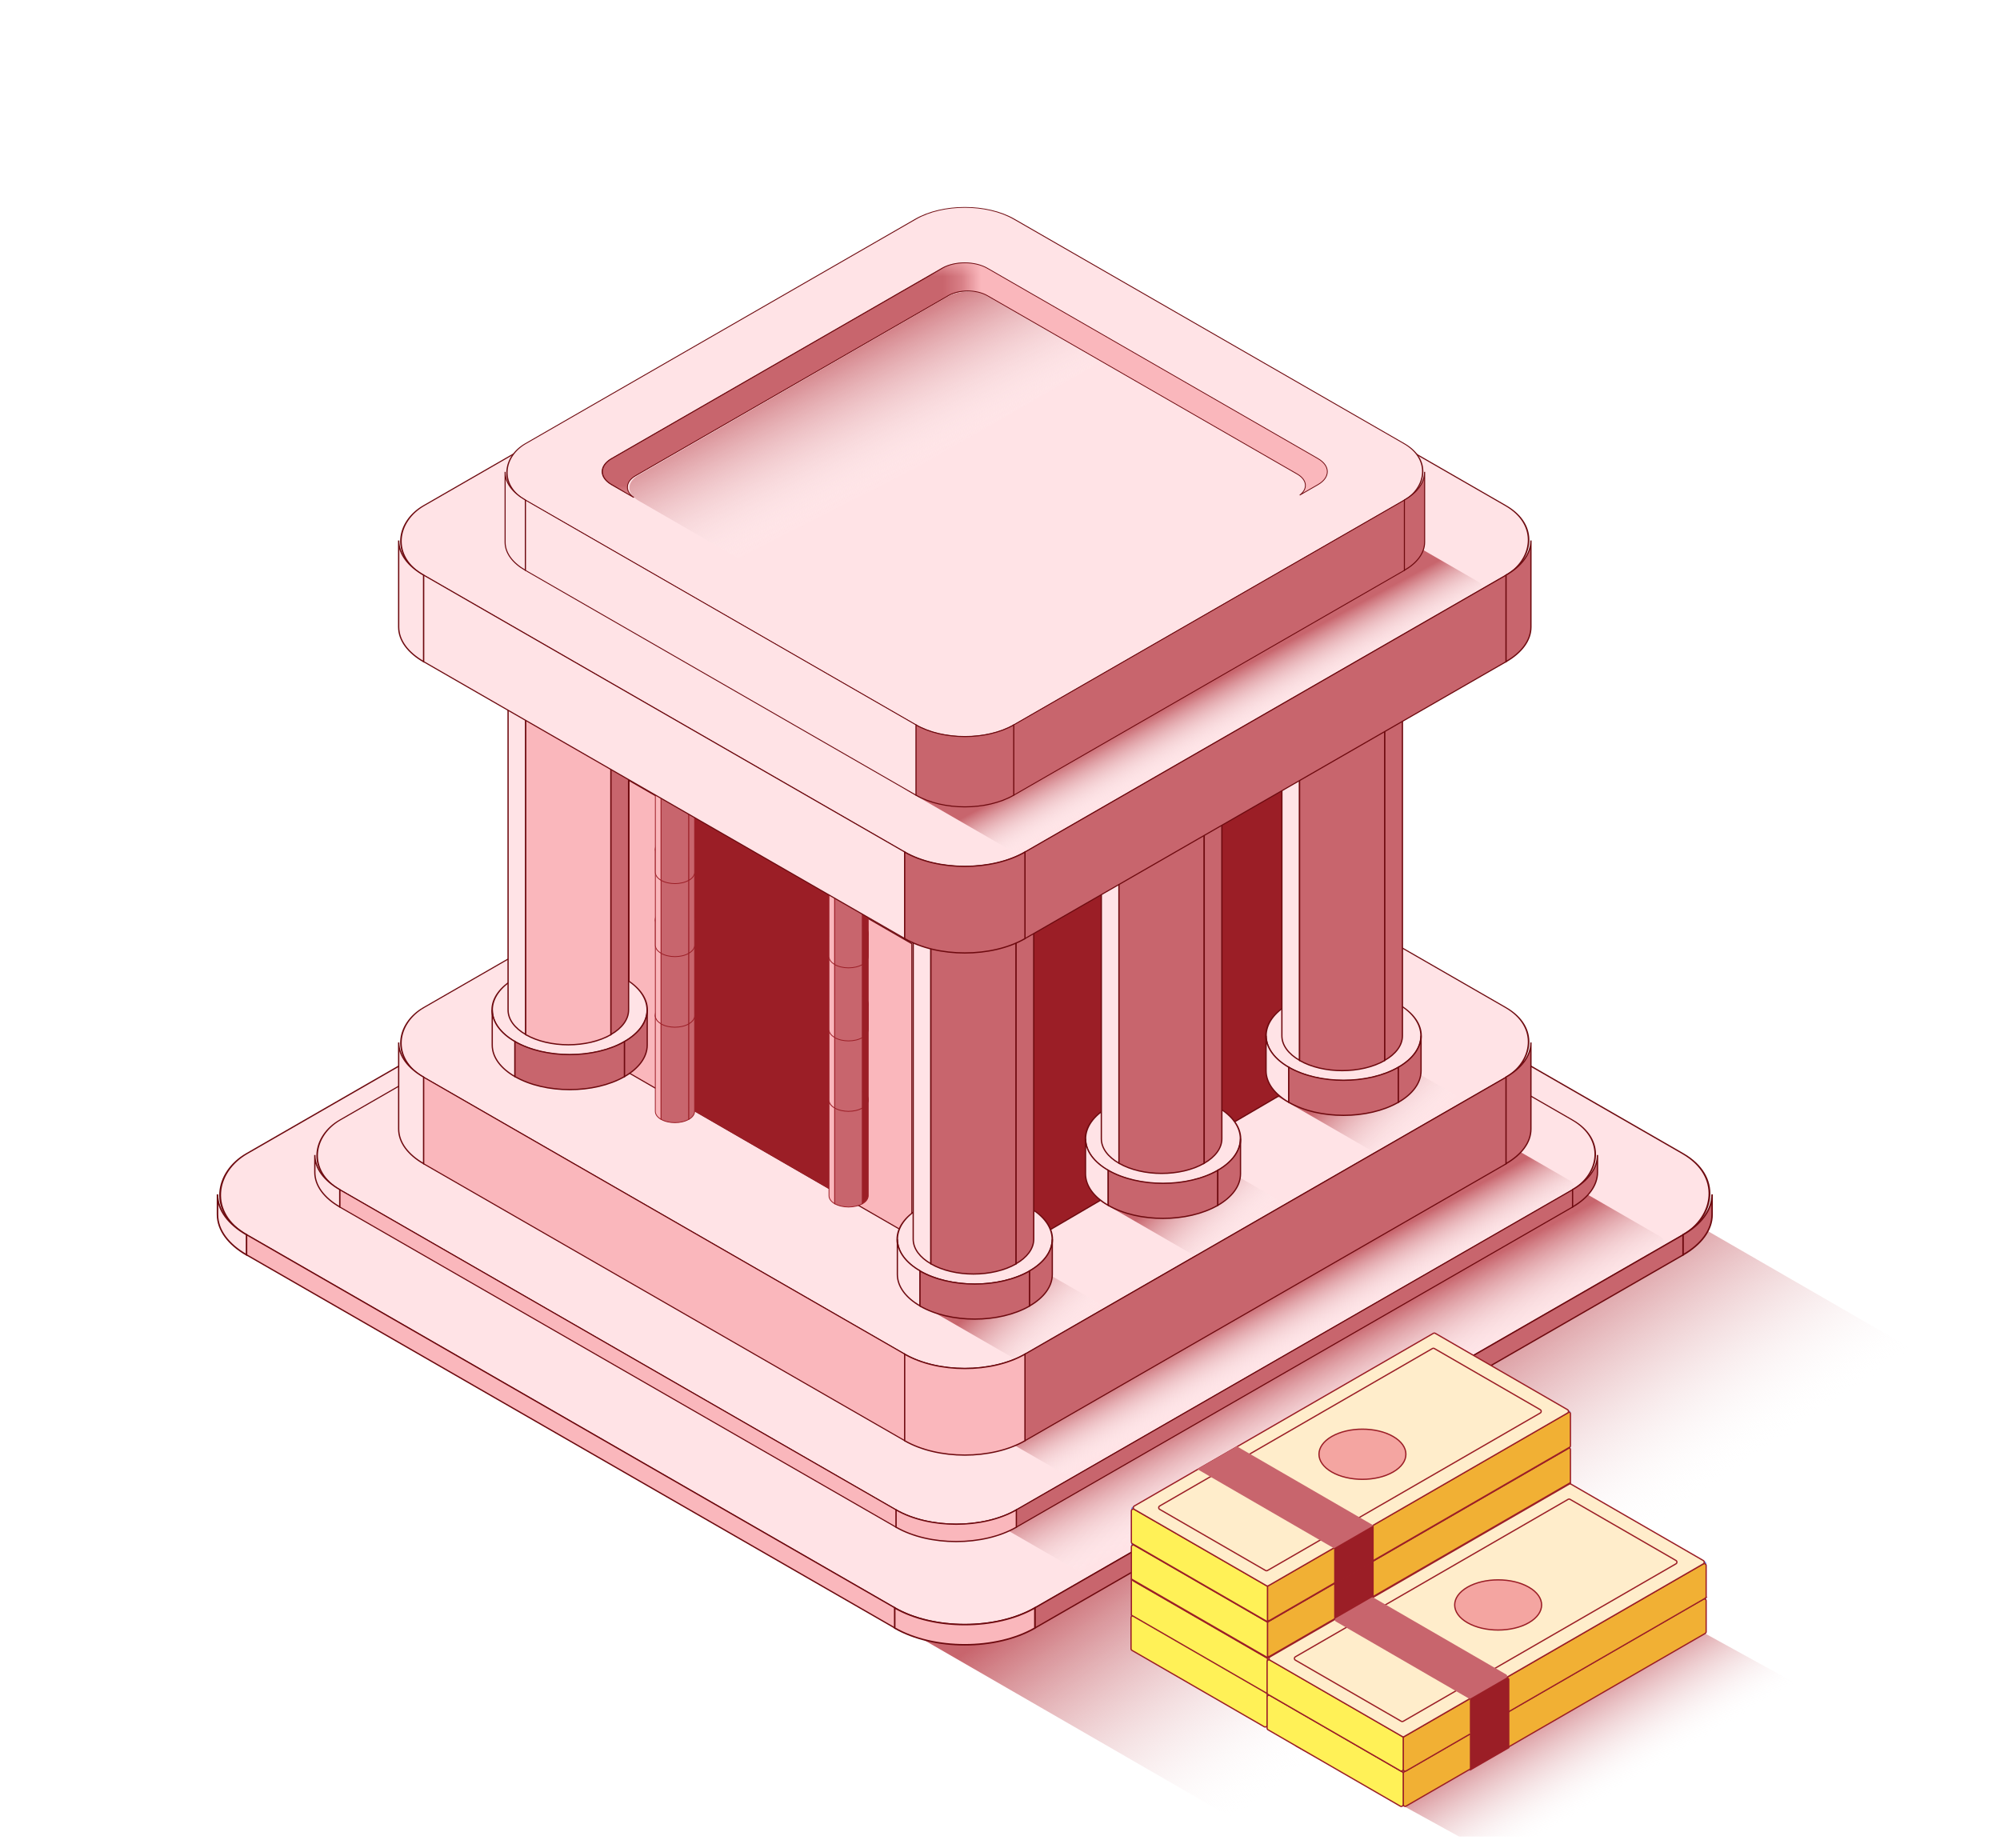 <svg width="105" height="97" viewBox="0 0 105 97" fill="none" xmlns="http://www.w3.org/2000/svg">
<g clip-path="url(#clip0_4_4064)">
<path d="M51.675 45.707C53.114 44.877 55.445 44.877 56.883 45.707L106.978 74.63C107.301 74.816 107.301 75.118 106.978 75.305L68.978 97.245C68.655 97.431 68.131 97.431 67.808 97.245L17.713 68.322C16.275 67.492 16.275 66.146 17.713 65.316L51.675 45.707Z" fill="url(#paint0_linear_4_4064)"/>
<rect width="47.761" height="47.761" rx="4.277" transform="matrix(0.867 0.499 -0.867 0.499 50.652 38.868)" fill="#FFE3E6" stroke="#6E0A0F" stroke-width="0.079"/>
<path d="M72.203 59.286C73.641 58.456 75.972 58.456 77.41 59.286L87.126 64.896C87.449 65.082 87.449 65.384 87.126 65.571L57.805 82.499C57.482 82.686 56.959 82.686 56.636 82.499L46.92 76.89C45.483 76.06 45.483 74.713 46.92 73.883L72.203 59.286Z" fill="url(#paint1_linear_4_4064)"/>
<rect width="39.27" height="1.059" transform="matrix(0.867 0.499 0 1 12.94 64.818)" fill="#FAB7BC" stroke="#6E0A0F" stroke-width="0.079"/>
<rect width="39.27" height="1.059" transform="matrix(0.867 -0.499 0 1 54.33 84.414)" fill="#C8656D" stroke="#6E0A0F" stroke-width="0.079"/>
<path d="M11.418 62.703C11.418 63.53 12 64.279 12.942 64.822V65.881C12 65.338 11.418 64.59 11.418 63.762V62.703Z" fill="#FFE3E6" stroke="#6E0A0F" stroke-width="0.079"/>
<path d="M46.973 84.414C49.005 85.584 52.299 85.584 54.331 84.414V85.473C52.299 86.643 49.005 86.643 46.973 85.473V84.414Z" fill="#FAB7BC" stroke="#6E0A0F" stroke-width="0.079"/>
<path d="M89.885 62.703C89.885 63.53 89.303 64.279 88.361 64.822V65.881C89.303 65.338 89.885 64.59 89.885 63.762V62.703Z" fill="#C8656D" stroke="#6E0A0F" stroke-width="0.079"/>
<rect width="40.987" height="40.987" rx="3.671" transform="matrix(0.867 0.499 -0.867 0.499 50.2 40.181)" fill="#FFE3E6" stroke="#6E0A0F" stroke-width="0.067"/>
<path d="M71.359 58.601C72.798 57.771 75.129 57.771 76.567 58.601L82.394 61.965C82.717 62.152 82.717 62.454 82.394 62.64L56.948 77.332C56.625 77.518 56.102 77.518 55.779 77.332L49.952 73.968C48.514 73.137 48.514 71.791 49.952 70.961L71.359 58.601Z" fill="url(#paint2_linear_4_4064)"/>
<rect width="33.701" height="0.909" transform="matrix(0.867 0.499 0 1 17.834 62.457)" fill="#FAB7BC" stroke="#6E0A0F" stroke-width="0.067"/>
<rect width="33.701" height="0.909" transform="matrix(0.867 -0.499 0 1 53.354 79.269)" fill="#C8656D" stroke="#6E0A0F" stroke-width="0.067"/>
<path d="M16.528 60.636C16.528 61.346 17.028 61.988 17.836 62.454V63.363C17.028 62.897 16.528 62.255 16.528 61.545V60.636Z" fill="#FFE3E6" stroke="#6E0A0F" stroke-width="0.067"/>
<path d="M47.044 79.269C48.787 80.273 51.614 80.273 53.358 79.269V80.178C51.614 81.183 48.787 81.183 47.044 80.178V79.269Z" fill="#FAB7BC" stroke="#6E0A0F" stroke-width="0.067"/>
<path d="M83.869 60.636C83.869 61.346 83.369 61.988 82.561 62.454V63.363C83.369 62.897 83.869 62.255 83.869 61.545V60.636Z" fill="#C8656D" stroke="#6E0A0F" stroke-width="0.067"/>
<rect width="36.433" height="36.433" rx="3.671" transform="matrix(0.867 0.499 -0.867 0.499 50.65 36.55)" fill="#FFE3E6" stroke="#6E0A0F" stroke-width="0.067"/>
<path d="M52.688 65.87C52.85 65.777 53.111 65.777 53.273 65.87L57.891 68.536C58.053 68.629 58.053 68.781 57.891 68.874L53.737 71.272C53.575 71.365 53.314 71.365 53.152 71.272L48.534 68.606C48.373 68.513 48.373 68.362 48.534 68.268L52.688 65.87Z" fill="url(#paint3_linear_4_4064)"/>
<path d="M62.03 60.393C62.191 60.3 62.453 60.3 62.614 60.393L67.233 63.06C67.394 63.153 67.394 63.304 67.233 63.397L63.079 65.796C62.917 65.889 62.656 65.889 62.494 65.796L57.876 63.129C57.714 63.036 57.714 62.885 57.876 62.792L62.03 60.393Z" fill="url(#paint4_linear_4_4064)"/>
<path d="M71.055 54.732C71.217 54.639 71.478 54.639 71.64 54.732L76.609 57.601C76.77 57.694 76.77 57.845 76.609 57.938L72.454 60.337C72.293 60.43 72.031 60.43 71.87 60.337L66.901 57.468C66.74 57.375 66.74 57.224 66.901 57.131L71.055 54.732Z" fill="url(#paint5_linear_4_4064)"/>
<rect width="29.147" height="4.545" transform="matrix(0.867 0.499 0 1 22.236 56.551)" fill="#FAB7BC" stroke="#6E0A0F" stroke-width="0.067"/>
<rect width="29.147" height="4.545" transform="matrix(0.867 -0.499 0 1 53.809 71.094)" fill="#C8656D" stroke="#6E0A0F" stroke-width="0.067"/>
<path d="M20.93 54.728C20.93 55.438 21.43 56.081 22.238 56.546V61.091C21.43 60.626 20.93 59.983 20.93 59.273V54.728Z" fill="#FFE3E6" stroke="#6E0A0F" stroke-width="0.067"/>
<path d="M47.496 71.094C49.24 72.098 52.067 72.098 53.811 71.094V75.639C52.067 76.643 49.24 76.643 47.496 75.639V71.094Z" fill="#FAB7BC" stroke="#6E0A0F" stroke-width="0.067"/>
<path d="M80.374 54.728C80.374 55.438 79.874 56.081 79.066 56.546V61.091C79.874 60.626 80.374 59.983 80.374 59.273V54.728Z" fill="#C8656D" stroke="#6E0A0F" stroke-width="0.067"/>
<circle cx="3.32" cy="3.32" r="3.32" transform="matrix(0.867 0.499 -0.867 0.499 42.098 41.622)" fill="#FFE3E6" stroke="#6E0A0F" stroke-width="0.067"/>
<path d="M38.029 44.928C38.029 45.575 38.485 46.16 39.221 46.584V48.425C38.485 48.001 38.029 47.415 38.029 46.768V44.928Z" fill="#FFE3E6" stroke="#6E0A0F" stroke-width="0.067"/>
<path d="M39.221 46.578C40.81 47.493 43.386 47.493 44.975 46.578V48.419C43.386 49.334 40.81 49.334 39.221 48.419V46.578Z" fill="#C8656D" stroke="#6E0A0F" stroke-width="0.067"/>
<path d="M46.168 44.928C46.168 45.575 45.713 46.16 44.977 46.584V48.425C45.713 48.001 46.168 47.415 46.168 46.768V44.928Z" fill="#C8656D" stroke="#6E0A0F" stroke-width="0.067"/>
<circle cx="2.582" cy="2.582" r="2.582" transform="matrix(0.867 0.499 -0.867 0.499 42.027 25.05)" fill="#D6B678"/>
<path d="M38.861 27.625C38.861 28.128 39.215 28.584 39.788 28.913V46.216C39.215 45.886 38.861 45.43 38.861 44.927V27.625Z" fill="#FFE3E6" stroke="#6E0A0F" stroke-width="0.067"/>
<path d="M39.789 28.913C41.025 29.625 43.029 29.625 44.265 28.913V46.215C43.029 46.927 41.025 46.927 39.789 46.215V28.913Z" fill="#C8656D" stroke="#6E0A0F" stroke-width="0.067"/>
<path d="M45.191 27.625C45.191 28.128 44.836 28.584 44.264 28.913V46.216C44.836 45.886 45.191 45.43 45.191 44.927V27.625Z" fill="#C8656D" stroke="#6E0A0F" stroke-width="0.067"/>
<rect width="17.147" height="15.359" transform="matrix(0.866 0.5 0 1 33.023 40.971)" fill="#FAB7BC" stroke="#6E0A0F" stroke-width="0.067"/>
<path d="M36.416 42.873L43.65 47.049C43.972 47.236 44.234 47.689 44.234 48.062V62.831L36.416 58.317V42.873Z" fill="#9B1E26"/>
<circle cx="0.841" cy="0.841" r="0.841" transform="matrix(0.866 0.5 -0.866 0.5 44.551 56.882)" fill="#AFE9D9" stroke="#9B1E26" stroke-width="0.043"/>
<path d="M43.522 57.728C43.522 57.893 43.637 58.041 43.823 58.149V63.197C43.637 63.089 43.522 62.94 43.522 62.776V57.728Z" fill="#FAB7BC" stroke="#9B1E26" stroke-width="0.043"/>
<path d="M43.82 58.147C44.223 58.379 44.875 58.379 45.277 58.147V63.194C44.875 63.426 44.223 63.426 43.82 63.194V58.147Z" fill="#C8656D" stroke="#9B1E26" stroke-width="0.043"/>
<path d="M45.581 57.728C45.581 57.893 45.466 58.041 45.279 58.149V63.197C45.466 63.089 45.581 62.94 45.581 62.776V57.728Z" fill="#9B1E26" stroke="#9B1E26" stroke-width="0.043"/>
<circle cx="0.841" cy="0.841" r="0.841" transform="matrix(0.866 0.5 -0.866 0.5 44.551 51.864)" fill="#AFE9D9" stroke="#9B1E26" stroke-width="0.043"/>
<path d="M43.522 52.705C43.522 52.869 43.637 53.018 43.823 53.126V58.173C43.637 58.065 43.522 57.917 43.522 57.752V52.705Z" fill="#FAB7BC" stroke="#9B1E26" stroke-width="0.043"/>
<path d="M43.82 53.123C44.223 53.355 44.875 53.355 45.277 53.123V58.17C44.875 58.403 44.223 58.403 43.82 58.17V53.123Z" fill="#C8656D" stroke="#9B1E26" stroke-width="0.043"/>
<path d="M45.581 52.705C45.581 52.869 45.466 53.018 45.279 53.126V58.173C45.466 58.065 45.581 57.917 45.581 57.752V52.705Z" fill="#9B1E26" stroke="#9B1E26" stroke-width="0.043"/>
<circle cx="0.841" cy="0.841" r="0.841" transform="matrix(0.866 0.5 -0.866 0.5 44.551 48.155)" fill="#AFE9D9" stroke="#9B1E26" stroke-width="0.043"/>
<path d="M43.52 49C43.52 49.164 43.635 49.313 43.821 49.421V54.468C43.635 54.36 43.52 54.212 43.52 54.047V49Z" fill="#FAB7BC" stroke="#9B1E26" stroke-width="0.043"/>
<path d="M43.82 49.425C44.223 49.657 44.875 49.657 45.277 49.425V54.472C44.875 54.705 44.223 54.705 43.82 54.472V49.425Z" fill="#C8656D" stroke="#9B1E26" stroke-width="0.043"/>
<path d="M45.581 49C45.581 49.164 45.466 49.313 45.279 49.421V54.468C45.466 54.36 45.581 54.212 45.581 54.047V49Z" fill="#9B1E26" stroke="#9B1E26" stroke-width="0.043"/>
<circle cx="0.841" cy="0.841" r="0.841" transform="matrix(0.866 0.5 -0.866 0.5 44.551 44.327)" fill="#AFE9D9" stroke="#9B1E26" stroke-width="0.043"/>
<path d="M43.52 45.166C43.52 45.33 43.635 45.479 43.821 45.587V50.634C43.635 50.526 43.52 50.378 43.52 50.213V45.166Z" fill="#FAB7BC" stroke="#9B1E26" stroke-width="0.043"/>
<path d="M43.82 45.591C44.223 45.823 44.875 45.823 45.277 45.591V50.638C44.875 50.87 44.223 50.87 43.82 50.638V45.591Z" fill="#C8656D" stroke="#9B1E26" stroke-width="0.043"/>
<path d="M45.581 45.166C45.581 45.33 45.466 45.479 45.279 45.587V50.634C45.466 50.526 45.581 50.378 45.581 50.213V45.166Z" fill="#9B1E26" stroke="#9B1E26" stroke-width="0.043"/>
<circle cx="0.841" cy="0.841" r="0.841" transform="matrix(0.866 0.5 -0.866 0.5 35.435 52.453)" fill="#AFE9D9" stroke="#9B1E26" stroke-width="0.043"/>
<path d="M34.404 53.3C34.404 53.464 34.52 53.613 34.706 53.72V58.768C34.52 58.66 34.404 58.511 34.404 58.347V53.3Z" fill="#FAB7BC" stroke="#9B1E26" stroke-width="0.043"/>
<path d="M34.705 53.718C35.107 53.95 35.76 53.95 36.162 53.718V58.765C35.76 58.998 35.107 58.998 34.705 58.765V53.718Z" fill="#C8656D" stroke="#9B1E26" stroke-width="0.043"/>
<path d="M36.466 53.3C36.466 53.464 36.35 53.613 36.164 53.72V58.768C36.35 58.66 36.466 58.511 36.466 58.347V53.3Z" fill="#C8656D" stroke="#9B1E26" stroke-width="0.043"/>
<circle cx="0.841" cy="0.841" r="0.841" transform="matrix(0.866 0.5 -0.866 0.5 35.435 47.442)" fill="#AFE9D9" stroke="#9B1E26" stroke-width="0.043"/>
<path d="M34.406 48.283C34.406 48.447 34.522 48.596 34.708 48.704V53.751C34.522 53.644 34.406 53.495 34.406 53.331V48.283Z" fill="#FAB7BC" stroke="#9B1E26" stroke-width="0.043"/>
<path d="M34.705 48.707C35.107 48.939 35.76 48.939 36.162 48.707V53.754C35.76 53.987 35.107 53.987 34.705 53.754V48.707Z" fill="#C8656D" stroke="#9B1E26" stroke-width="0.043"/>
<path d="M36.466 48.283C36.466 48.447 36.35 48.596 36.164 48.704V53.751C36.35 53.644 36.466 53.495 36.466 53.331V48.283Z" fill="#C8656D" stroke="#9B1E26" stroke-width="0.043"/>
<circle cx="0.841" cy="0.841" r="0.841" transform="matrix(0.866 0.5 -0.866 0.5 35.438 43.738)" fill="#AFE9D9" stroke="#9B1E26" stroke-width="0.043"/>
<path d="M34.406 44.578C34.406 44.742 34.522 44.891 34.708 44.999V50.046C34.522 49.938 34.406 49.79 34.406 49.626V44.578Z" fill="#FAB7BC" stroke="#9B1E26" stroke-width="0.043"/>
<path d="M34.707 45.001C35.109 45.233 35.762 45.233 36.164 45.001V50.048C35.762 50.281 35.109 50.281 34.707 50.048V45.001Z" fill="#C8656D" stroke="#9B1E26" stroke-width="0.043"/>
<path d="M36.466 44.578C36.466 44.742 36.35 44.891 36.164 44.999V50.046C36.35 49.938 36.466 49.79 36.466 49.626V44.578Z" fill="#C8656D" stroke="#9B1E26" stroke-width="0.043"/>
<circle cx="0.841" cy="0.841" r="0.841" transform="matrix(0.866 0.5 -0.866 0.5 35.435 39.911)" fill="#AFE9D9" stroke="#9B1E26" stroke-width="0.043"/>
<path d="M34.406 40.75C34.406 40.914 34.522 41.063 34.708 41.171V46.218C34.522 46.11 34.406 45.962 34.406 45.797V40.75Z" fill="#FAB7BC" stroke="#9B1E26" stroke-width="0.043"/>
<path d="M34.705 41.168C35.107 41.4 35.76 41.4 36.162 41.168V46.215C35.76 46.448 35.107 46.448 34.705 46.215V41.168Z" fill="#C8656D" stroke="#9B1E26" stroke-width="0.043"/>
<path d="M36.466 40.75C36.466 40.914 36.35 41.063 36.164 41.171V46.218C36.35 46.11 36.466 45.962 36.466 45.797V40.75Z" fill="#C8656D" stroke="#9B1E26" stroke-width="0.043"/>
<path d="M53.109 47.95L67.959 39.34V57.055L53.109 65.743V47.95Z" fill="#9B1E26" stroke="#6E0A0F" stroke-width="0.067"/>
<circle cx="3.32" cy="3.32" r="3.32" transform="matrix(0.867 0.499 -0.867 0.499 61.057 56.477)" fill="#FFE3E6" stroke="#6E0A0F" stroke-width="0.067"/>
<path d="M56.99 59.783C56.99 60.43 57.446 61.016 58.182 61.44V63.281C57.446 62.856 56.99 62.271 56.99 61.624V59.783Z" fill="#FFE3E6" stroke="#6E0A0F" stroke-width="0.067"/>
<path d="M58.182 61.44C59.771 62.354 62.347 62.354 63.936 61.44V63.28C62.347 64.195 59.771 64.195 58.182 63.28V61.44Z" fill="#C8656D" stroke="#6E0A0F" stroke-width="0.067"/>
<path d="M65.127 59.783C65.127 60.43 64.672 61.016 63.935 61.44V63.281C64.672 62.856 65.127 62.271 65.127 61.624V59.783Z" fill="#C8656D" stroke="#6E0A0F" stroke-width="0.067"/>
<circle cx="2.582" cy="2.582" r="2.582" transform="matrix(0.867 0.499 -0.867 0.499 60.984 39.911)" fill="#FFE3E6"/>
<path d="M57.82 42.48C57.82 42.984 58.175 43.439 58.747 43.769V61.071C58.175 60.741 57.82 60.286 57.82 59.783V42.48Z" fill="#FFE3E6" stroke="#6E0A0F" stroke-width="0.067"/>
<path d="M58.746 43.769C59.982 44.48 61.986 44.48 63.222 43.769V61.071C61.986 61.782 59.982 61.782 58.746 61.071V43.769Z" fill="#C8656D" stroke="#6E0A0F" stroke-width="0.067"/>
<path d="M64.148 42.48C64.148 42.984 63.793 43.439 63.221 43.769V61.071C63.793 60.741 64.148 60.286 64.148 59.783V42.48Z" fill="#C8656D" stroke="#6E0A0F" stroke-width="0.067"/>
<circle cx="3.32" cy="3.32" r="3.32" transform="matrix(0.867 0.499 -0.867 0.499 29.908 49.712)" fill="#FFE3E6" stroke="#6E0A0F" stroke-width="0.067"/>
<path d="M25.842 53.023C25.842 53.67 26.297 54.256 27.034 54.68V56.521C26.297 56.097 25.842 55.511 25.842 54.864V53.023Z" fill="#FFE3E6" stroke="#6E0A0F" stroke-width="0.067"/>
<path d="M27.033 54.68C28.622 55.595 31.198 55.595 32.788 54.68V56.52C31.198 57.435 28.622 57.435 27.033 56.52V54.68Z" fill="#C8656D" stroke="#6E0A0F" stroke-width="0.067"/>
<path d="M33.979 53.023C33.979 53.67 33.523 54.256 32.787 54.68V56.521C33.523 56.097 33.979 55.511 33.979 54.864V53.023Z" fill="#C8656D" stroke="#6E0A0F" stroke-width="0.067"/>
<circle cx="2.582" cy="2.582" r="2.582" transform="matrix(0.867 0.499 -0.867 0.499 29.838 33.151)" fill="#FFE3E6"/>
<path d="M26.674 35.722C26.674 36.225 27.028 36.68 27.601 37.01V54.312C27.028 53.983 26.674 53.527 26.674 53.024V35.722Z" fill="#FFE3E6" stroke="#6E0A0F" stroke-width="0.067"/>
<path d="M27.6 37.016C28.835 37.727 30.839 37.727 32.075 37.016V54.318C30.839 55.029 28.835 55.029 27.6 54.318V37.016Z" fill="#FAB7BC" stroke="#6E0A0F" stroke-width="0.067"/>
<path d="M33.001 35.722C33.001 36.225 32.647 36.68 32.074 37.01V54.312C32.647 53.983 33.001 53.527 33.001 53.024V35.722Z" fill="#C8656D" stroke="#6E0A0F" stroke-width="0.067"/>
<circle cx="3.32" cy="3.32" r="3.32" transform="matrix(0.867 0.499 -0.867 0.499 51.176 61.752)" fill="#FFE3E6" stroke="#6E0A0F" stroke-width="0.067"/>
<path d="M47.111 65.064C47.111 65.71 47.567 66.296 48.303 66.72V68.561C47.567 68.137 47.111 67.551 47.111 66.904V65.064Z" fill="#FFE3E6" stroke="#6E0A0F" stroke-width="0.067"/>
<path d="M48.299 66.727C49.888 67.641 52.464 67.641 54.053 66.727V68.567C52.464 69.482 49.888 69.482 48.299 68.567V66.727Z" fill="#C8656D" stroke="#6E0A0F" stroke-width="0.067"/>
<path d="M55.246 65.064C55.246 65.71 54.791 66.296 54.055 66.72V68.561C54.791 68.137 55.246 67.551 55.246 66.904V65.064Z" fill="#C8656D" stroke="#6E0A0F" stroke-width="0.067"/>
<circle cx="2.582" cy="2.582" r="2.582" transform="matrix(0.867 0.499 -0.867 0.499 51.107 45.185)" fill="#FFE3E6"/>
<path d="M47.943 47.756C47.943 48.259 48.298 48.715 48.87 49.044V66.347C48.298 66.017 47.943 65.561 47.943 65.058V47.756Z" fill="#FFE3E6" stroke="#6E0A0F" stroke-width="0.067"/>
<path d="M48.871 49.05C50.107 49.761 52.111 49.761 53.347 49.05V66.352C52.111 67.064 50.107 67.064 48.871 66.352V49.05Z" fill="#C8656D" stroke="#6E0A0F" stroke-width="0.067"/>
<path d="M54.271 47.756C54.271 48.259 53.916 48.715 53.344 49.044V66.347C53.916 66.017 54.271 65.561 54.271 65.058V47.756Z" fill="#C8656D" stroke="#6E0A0F" stroke-width="0.067"/>
<circle cx="3.32" cy="3.32" r="3.32" transform="matrix(0.867 0.499 -0.867 0.499 70.535 51.062)" fill="#FFE3E6" stroke="#6E0A0F" stroke-width="0.067"/>
<path d="M66.469 54.374C66.469 55.021 66.924 55.607 67.66 56.031V57.871C66.924 57.447 66.469 56.862 66.469 56.215V54.374Z" fill="#FFE3E6" stroke="#6E0A0F" stroke-width="0.067"/>
<path d="M67.66 56.029C69.249 56.944 71.825 56.944 73.414 56.029V57.87C71.825 58.785 69.249 58.785 67.66 57.87V56.029Z" fill="#C8656D" stroke="#6E0A0F" stroke-width="0.067"/>
<path d="M74.606 54.374C74.606 55.021 74.15 55.607 73.414 56.031V57.871C74.15 57.447 74.606 56.862 74.606 56.215V54.374Z" fill="#C8656D" stroke="#6E0A0F" stroke-width="0.067"/>
<circle cx="2.582" cy="2.582" r="2.582" transform="matrix(0.867 0.499 -0.867 0.499 70.465 34.501)" fill="#FFE3E6"/>
<path d="M67.299 37.077C67.299 37.58 67.653 38.036 68.226 38.366V55.668C67.653 55.338 67.299 54.883 67.299 54.379V37.077Z" fill="#FFE3E6" stroke="#6E0A0F" stroke-width="0.067"/>
<path d="M68.227 38.372C69.462 39.084 71.466 39.084 72.702 38.372V55.674C71.466 56.386 69.462 56.386 68.227 55.674V38.372Z" fill="#C8656D" stroke="#6E0A0F" stroke-width="0.067"/>
<path d="M73.628 37.077C73.628 37.58 73.274 38.036 72.701 38.366V55.668C73.274 55.338 73.628 54.883 73.628 54.379V37.077Z" fill="#C8656D" stroke="#6E0A0F" stroke-width="0.067"/>
<rect width="36.433" height="36.433" rx="3.671" transform="matrix(0.867 0.499 -0.867 0.499 50.65 10.2)" fill="#FFE3E6" stroke="#6E0A0F" stroke-width="0.067"/>
<path d="M67.019 27.436C68.457 26.606 70.789 26.606 72.227 27.436L77.565 30.518C77.888 30.704 77.888 31.006 77.565 31.193L54.248 44.655C53.925 44.841 53.402 44.841 53.079 44.655L47.741 41.573C46.303 40.743 46.303 39.397 47.741 38.566L67.019 27.436Z" fill="url(#paint6_linear_4_4064)"/>
<rect width="29.147" height="4.545" transform="matrix(0.867 0.499 0 1 22.236 30.189)" fill="#FFE3E6" stroke="#6E0A0F" stroke-width="0.067"/>
<rect width="29.147" height="4.545" transform="matrix(0.867 -0.499 0 1 53.809 44.732)" fill="#C8656D" stroke="#6E0A0F" stroke-width="0.067"/>
<path d="M20.93 28.374C20.93 29.084 21.43 29.727 22.238 30.192V34.737C21.43 34.272 20.93 33.629 20.93 32.919V28.374Z" fill="#FFE3E6" stroke="#6E0A0F" stroke-width="0.067"/>
<path d="M47.496 44.732C49.24 45.736 52.067 45.736 53.811 44.732V49.277C52.067 50.281 49.24 50.281 47.496 49.277V44.732Z" fill="#C8656D" stroke="#6E0A0F" stroke-width="0.067"/>
<path d="M80.374 28.374C80.374 29.084 79.874 29.727 79.066 30.192V34.737C79.874 34.272 80.374 33.629 80.374 32.919V28.374Z" fill="#C8656D" stroke="#6E0A0F" stroke-width="0.067"/>
<rect width="28.041" height="28.041" rx="1.687" transform="matrix(0.867 0.499 -0.867 0.499 50.654 14.377)" fill="#FFE3E6" stroke="#6E0A0F" stroke-width="0.052"/>
<rect width="26.012" height="26.224" rx="1.474" transform="matrix(0.867 0.499 -0.867 0.499 50.84 16.26)" fill="#FFE3E6" stroke="#6E0A0F" stroke-width="0.045"/>
<path fill-rule="evenodd" clip-rule="evenodd" d="M52.109 15.208C51.301 14.743 49.992 14.743 49.184 15.208L27.808 27.516C27 27.981 27 28.735 27.808 29.2L49.184 41.508C49.222 41.53 49.261 41.551 49.302 41.571L29.345 30.08C28.639 29.674 28.639 29.015 29.345 28.609L49.557 16.972C50.262 16.566 51.406 16.566 52.111 16.972L72.143 28.506C72.817 28.894 72.847 29.512 72.233 29.921L73.485 29.2C74.293 28.735 74.293 27.981 73.485 27.516L52.109 15.208Z" fill="#FAB7BC"/>
<path d="M49.184 15.208L49.197 15.231L49.184 15.208ZM52.109 15.208L52.096 15.231L52.109 15.208ZM27.808 27.516L27.795 27.494L27.808 27.516ZM27.808 29.2L27.821 29.177L27.808 29.2ZM49.184 41.508L49.171 41.531L49.184 41.508ZM49.302 41.571L49.29 41.594L49.315 41.548L49.302 41.571ZM29.345 30.08L29.332 30.102L29.345 30.08ZM29.345 28.609L29.332 28.587L29.345 28.609ZM49.557 16.972L49.57 16.994L49.557 16.972ZM52.111 16.972L52.124 16.949L52.111 16.972ZM72.143 28.506L72.156 28.483L72.143 28.506ZM72.233 29.921L72.219 29.899L72.246 29.944L72.233 29.921ZM73.485 29.2L73.498 29.223L73.485 29.2ZM73.485 27.516L73.472 27.539L73.485 27.516ZM49.184 15.208L49.197 15.231C49.596 15.001 50.121 14.885 50.647 14.885C51.172 14.885 51.697 15.001 52.096 15.231L52.109 15.208L52.122 15.186C51.713 14.95 51.179 14.833 50.647 14.833C50.114 14.833 49.58 14.95 49.171 15.186L49.184 15.208ZM27.808 27.516L27.821 27.539L49.197 15.231L49.184 15.208L49.171 15.186L27.795 27.494L27.808 27.516ZM27.808 29.2L27.821 29.177C27.422 28.948 27.228 28.65 27.228 28.358C27.228 28.066 27.422 27.768 27.821 27.539L27.808 27.516L27.795 27.494C27.386 27.729 27.176 28.041 27.176 28.358C27.176 28.675 27.386 28.987 27.795 29.223L27.808 29.2ZM49.184 41.508L49.197 41.486L27.821 29.177L27.808 29.2L27.795 29.223L49.171 41.531L49.184 41.508ZM49.302 41.571L49.313 41.547C49.273 41.528 49.235 41.507 49.197 41.486L49.184 41.508L49.171 41.531C49.21 41.553 49.249 41.574 49.29 41.594L49.302 41.571ZM49.302 41.571L49.315 41.548L29.358 30.057L29.345 30.08L29.332 30.102L49.289 41.593L49.302 41.571ZM29.345 30.08L29.358 30.057C29.01 29.857 28.842 29.598 28.842 29.345C28.842 29.091 29.01 28.832 29.358 28.632L29.345 28.609L29.332 28.587C28.974 28.793 28.79 29.066 28.79 29.345C28.79 29.623 28.974 29.897 29.332 30.102L29.345 30.08ZM29.345 28.609L29.358 28.632L49.57 16.994L49.557 16.972L49.544 16.949L29.332 28.587L29.345 28.609ZM49.557 16.972L49.57 16.994C49.918 16.794 50.375 16.693 50.834 16.693C51.293 16.693 51.75 16.794 52.098 16.994L52.111 16.972L52.124 16.949C51.767 16.743 51.3 16.641 50.834 16.641C50.368 16.641 49.901 16.743 49.544 16.949L49.557 16.972ZM52.111 16.972L52.098 16.994L72.13 28.528L72.143 28.506L72.156 28.483L52.124 16.949L52.111 16.972ZM72.143 28.506L72.13 28.528C72.463 28.72 72.631 28.965 72.645 29.207C72.66 29.449 72.521 29.698 72.219 29.899L72.233 29.921L72.247 29.943C72.559 29.735 72.713 29.471 72.697 29.204C72.682 28.938 72.498 28.68 72.156 28.483L72.143 28.506ZM73.485 29.2L73.472 29.177L72.22 29.898L72.233 29.921L72.246 29.944L73.498 29.223L73.485 29.2ZM73.485 27.516L73.472 27.539C73.871 27.768 74.065 28.066 74.065 28.358C74.065 28.65 73.871 28.948 73.472 29.177L73.485 29.2L73.498 29.223C73.907 28.987 74.117 28.675 74.117 28.358C74.117 28.041 73.907 27.729 73.498 27.494L73.485 27.516ZM52.109 15.208L52.096 15.231L73.472 27.539L73.485 27.516L73.498 27.494L52.122 15.186L52.109 15.208Z" fill="#6E0A0F"/>
<mask id="mask0_4_4064" style="mask-type:alpha" maskUnits="userSpaceOnUse" x="25" y="14" width="26" height="17">
<rect x="25.203" y="14.856" width="25.469" height="15.169" fill="#C8656D"/>
</mask>
<g mask="url(#mask0_4_4064)">
<path fill-rule="evenodd" clip-rule="evenodd" d="M52.136 15.213C51.328 14.748 50.019 14.748 49.212 15.213L27.835 27.521C27.028 27.986 27.028 28.74 27.835 29.205L49.212 41.513C49.25 41.535 49.289 41.556 49.329 41.575L29.372 30.085C28.667 29.679 28.667 29.02 29.372 28.614L49.584 16.977C50.29 16.57 51.433 16.57 52.139 16.977L72.171 28.511C72.845 28.899 72.875 29.517 72.26 29.926L73.513 29.205C74.32 28.74 74.32 27.986 73.513 27.521L52.136 15.213Z" fill="#C8656D"/>
<path d="M49.212 15.213L49.224 15.236L49.212 15.213ZM52.136 15.213L52.123 15.236L52.136 15.213ZM27.835 27.521L27.822 27.498L27.835 27.521ZM27.835 29.205L27.848 29.182L27.835 29.205ZM49.212 41.513L49.199 41.535L49.212 41.513ZM49.329 41.575L49.318 41.599L49.342 41.553L49.329 41.575ZM29.372 30.085L29.359 30.107L29.372 30.085ZM29.372 28.614L29.359 28.592L29.372 28.614ZM49.584 16.977L49.597 16.999L49.584 16.977ZM52.139 16.977L52.151 16.954L52.139 16.977ZM72.171 28.511L72.184 28.488L72.171 28.511ZM72.26 29.926L72.246 29.904L72.273 29.948L72.26 29.926ZM73.513 29.205L73.525 29.227L73.513 29.205ZM73.513 27.521L73.5 27.544L73.513 27.521ZM49.212 15.213L49.224 15.236C49.623 15.006 50.148 14.89 50.674 14.89C51.2 14.89 51.724 15.006 52.123 15.236L52.136 15.213L52.149 15.191C51.74 14.955 51.206 14.838 50.674 14.838C50.141 14.838 49.607 14.955 49.199 15.191L49.212 15.213ZM27.835 27.521L27.848 27.544L49.224 15.236L49.212 15.213L49.199 15.191L27.822 27.498L27.835 27.521ZM27.835 29.205L27.848 29.182C27.449 28.953 27.256 28.655 27.256 28.363C27.256 28.071 27.449 27.773 27.848 27.544L27.835 27.521L27.822 27.498C27.414 27.734 27.203 28.046 27.203 28.363C27.203 28.68 27.414 28.992 27.822 29.227L27.835 29.205ZM49.212 41.513L49.224 41.49L27.848 29.182L27.835 29.205L27.822 29.227L49.199 41.535L49.212 41.513ZM49.329 41.575L49.34 41.552C49.301 41.533 49.262 41.512 49.224 41.49L49.212 41.513L49.199 41.535C49.237 41.558 49.277 41.579 49.318 41.599L49.329 41.575ZM49.329 41.575L49.342 41.553L29.385 30.062L29.372 30.085L29.359 30.107L49.316 41.598L49.329 41.575ZM29.372 30.085L29.385 30.062C29.037 29.862 28.869 29.603 28.869 29.349C28.869 29.096 29.037 28.837 29.385 28.637L29.372 28.614L29.359 28.592C29.002 28.797 28.817 29.071 28.817 29.349C28.817 29.628 29.002 29.902 29.359 30.107L29.372 30.085ZM29.372 28.614L29.385 28.637L49.597 16.999L49.584 16.977L49.571 16.954L29.359 28.592L29.372 28.614ZM49.584 16.977L49.597 16.999C49.945 16.799 50.403 16.698 50.861 16.698C51.32 16.698 51.778 16.799 52.126 16.999L52.139 16.977L52.151 16.954C51.794 16.748 51.327 16.646 50.861 16.646C50.396 16.646 49.929 16.748 49.571 16.954L49.584 16.977ZM52.139 16.977L52.126 16.999L72.158 28.533L72.171 28.511L72.184 28.488L52.151 16.954L52.139 16.977ZM72.171 28.511L72.158 28.533C72.49 28.725 72.659 28.97 72.673 29.212C72.687 29.454 72.548 29.703 72.246 29.904L72.26 29.926L72.275 29.948C72.587 29.74 72.74 29.475 72.725 29.209C72.709 28.943 72.525 28.685 72.184 28.488L72.171 28.511ZM73.513 29.205L73.5 29.182L72.247 29.903L72.26 29.926L72.273 29.948L73.525 29.227L73.513 29.205ZM73.513 27.521L73.5 27.544C73.899 27.773 74.092 28.071 74.092 28.363C74.092 28.655 73.899 28.953 73.5 29.182L73.513 29.205L73.525 29.227C73.934 28.992 74.144 28.68 74.144 28.363C74.144 28.046 73.934 27.734 73.525 27.498L73.513 27.521ZM52.136 15.213L52.123 15.236L73.5 27.544L73.513 27.521L73.525 27.498L52.149 15.191L52.136 15.213Z" fill="#6E0A0F"/>
</g>
<rect width="29.586" height="29.586" rx="2.981" transform="matrix(0.867 0.499 -0.867 0.499 50.654 10.016)" fill="#FFE3E6" stroke="#6E0A0F" stroke-width="0.055"/>
<path d="M49.725 15.586C50.371 15.213 51.418 15.213 52.064 15.586L57.289 18.603C57.611 18.789 57.611 19.091 57.289 19.278L39.922 29.305C39.599 29.491 39.075 29.491 38.753 29.305L33.528 26.288C32.882 25.915 32.882 25.311 33.528 24.938L49.725 15.586Z" fill="url(#paint7_linear_4_4064)"/>
<rect width="23.669" height="3.691" transform="matrix(0.867 0.499 0 1 27.58 26.251)" fill="#FFE3E6" stroke="#6E0A0F" stroke-width="0.055"/>
<rect width="23.669" height="3.691" transform="matrix(0.867 -0.499 0 1 53.219 38.058)" fill="#C8656D" stroke="#6E0A0F" stroke-width="0.055"/>
<path d="M26.518 24.773C26.518 25.35 26.923 25.872 27.58 26.25V29.94C26.923 29.563 26.518 29.041 26.518 28.464V24.773Z" fill="#FFE3E6" stroke="#6E0A0F" stroke-width="0.055"/>
<path d="M48.092 38.058C49.508 38.873 51.804 38.873 53.22 38.058V41.748C51.804 42.564 49.508 42.564 48.092 41.748V38.058Z" fill="#C8656D" stroke="#6E0A0F" stroke-width="0.055"/>
<path d="M74.793 24.773C74.793 25.35 74.387 25.872 73.731 26.25V29.94C74.387 29.563 74.793 29.041 74.793 28.464V24.773Z" fill="#C8656D" stroke="#6E0A0F" stroke-width="0.055"/>
<path fill-rule="evenodd" clip-rule="evenodd" d="M51.834 14.081C51.178 13.703 50.115 13.703 49.459 14.081L32.1 24.076C31.444 24.454 31.444 25.066 32.1 25.444L33.27 26.117C32.776 25.785 32.803 25.285 33.348 24.971L49.762 15.521C50.334 15.191 51.263 15.191 51.836 15.521L68.104 24.887C68.629 25.19 68.672 25.664 68.234 25.995L69.193 25.444C69.849 25.066 69.849 24.454 69.193 24.076L51.834 14.081Z" fill="#FAB7BC"/>
<path d="M49.459 14.081L49.469 14.099L49.459 14.081ZM51.834 14.081L51.823 14.099L51.834 14.081ZM32.1 24.076L32.11 24.094H32.11L32.1 24.076ZM32.1 25.444L32.11 25.425H32.11L32.1 25.444ZM33.27 26.117L33.259 26.135L33.282 26.1L33.27 26.117ZM33.348 24.971L33.358 24.99L33.348 24.971ZM49.762 15.521L49.772 15.539L49.762 15.521ZM51.836 15.521L51.846 15.503V15.503L51.836 15.521ZM68.104 24.887L68.114 24.869L68.104 24.887ZM68.234 25.995L68.222 25.979L68.245 26.014L68.234 25.995ZM69.193 25.444L69.183 25.425L69.193 25.444ZM69.193 24.076L69.183 24.094L69.193 24.076ZM49.459 14.081L49.469 14.099C49.793 13.913 50.219 13.819 50.646 13.819C51.074 13.819 51.499 13.913 51.823 14.099L51.834 14.081L51.844 14.063C51.513 13.872 51.079 13.777 50.646 13.777C50.214 13.777 49.78 13.872 49.448 14.063L49.459 14.081ZM32.1 24.076L32.11 24.094L49.469 14.099L49.459 14.081L49.448 14.063L32.089 24.058L32.1 24.076ZM32.1 25.444L32.11 25.425C31.786 25.239 31.629 24.997 31.629 24.76C31.629 24.523 31.786 24.281 32.11 24.094L32.1 24.076L32.089 24.058C31.758 24.249 31.587 24.502 31.587 24.76C31.587 25.017 31.758 25.271 32.089 25.462L32.1 25.444ZM33.27 26.117L33.28 26.099L32.11 25.425L32.1 25.444L32.089 25.462L33.259 26.135L33.27 26.117ZM33.27 26.117L33.282 26.1C33.039 25.936 32.928 25.735 32.94 25.539C32.953 25.343 33.089 25.145 33.358 24.99L33.348 24.971L33.337 24.953C33.061 25.112 32.912 25.321 32.898 25.536C32.885 25.752 33.007 25.966 33.258 26.135L33.27 26.117ZM33.348 24.971L33.358 24.99L49.772 15.539L49.762 15.521L49.751 15.503L33.337 24.953L33.348 24.971ZM49.762 15.521L49.772 15.539C50.055 15.377 50.426 15.295 50.799 15.295C51.171 15.295 51.543 15.377 51.825 15.539L51.836 15.521L51.846 15.503C51.556 15.335 51.177 15.252 50.799 15.252C50.421 15.252 50.041 15.335 49.751 15.503L49.762 15.521ZM51.836 15.521L51.825 15.539L68.093 24.906L68.104 24.887L68.114 24.869L51.846 15.503L51.836 15.521ZM68.104 24.887L68.093 24.906C68.352 25.055 68.488 25.244 68.509 25.433C68.53 25.621 68.437 25.816 68.222 25.979L68.234 25.995L68.247 26.012C68.47 25.844 68.574 25.636 68.551 25.428C68.528 25.222 68.38 25.022 68.114 24.869L68.104 24.887ZM69.193 25.444L69.183 25.425L68.224 25.977L68.234 25.995L68.245 26.014L69.204 25.462L69.193 25.444ZM69.193 24.076L69.183 24.094C69.507 24.281 69.664 24.523 69.664 24.76C69.664 24.997 69.507 25.239 69.183 25.425L69.193 25.444L69.204 25.462C69.535 25.271 69.706 25.017 69.706 24.76C69.706 24.502 69.535 24.249 69.204 24.058L69.193 24.076ZM51.834 14.081L51.823 14.099L69.183 24.094L69.193 24.076L69.204 24.058L51.844 14.063L51.834 14.081Z" fill="#6E0A0F"/>
<mask id="mask1_4_4064" style="mask-type:alpha" maskUnits="userSpaceOnUse" x="29" y="13" width="22" height="14">
<rect x="29.988" y="13.801" width="20.683" height="12.318" fill="#C8656D"/>
</mask>
<g mask="url(#mask1_4_4064)">
<path fill-rule="evenodd" clip-rule="evenodd" d="M51.857 14.081C51.202 13.703 50.138 13.703 49.482 14.081L32.123 24.076C31.467 24.454 31.467 25.066 32.123 25.444L33.293 26.117C32.8 25.785 32.826 25.285 33.371 24.971L49.785 15.521C50.358 15.191 51.286 15.191 51.859 15.521L68.127 24.887C68.652 25.19 68.696 25.664 68.258 25.995L69.216 25.444C69.872 25.066 69.872 24.454 69.216 24.076L51.857 14.081Z" fill="#C8656D"/>
<path d="M49.482 14.081L49.493 14.099L49.482 14.081ZM51.857 14.081L51.847 14.099L51.857 14.081ZM32.123 24.076L32.134 24.094H32.134L32.123 24.076ZM32.123 25.444L32.134 25.425H32.134L32.123 25.444ZM33.293 26.117L33.283 26.135L33.305 26.1L33.293 26.117ZM33.371 24.971L33.382 24.99L33.371 24.971ZM49.785 15.521L49.796 15.539L49.785 15.521ZM51.859 15.521L51.87 15.503V15.503L51.859 15.521ZM68.127 24.887L68.138 24.869L68.127 24.887ZM68.258 25.995L68.245 25.979L68.269 26.014L68.258 25.995ZM69.216 25.444L69.206 25.425L69.216 25.444ZM69.216 24.076L69.206 24.094L69.216 24.076ZM49.482 14.081L49.493 14.099C49.817 13.913 50.243 13.819 50.67 13.819C51.097 13.819 51.523 13.913 51.847 14.099L51.857 14.081L51.868 14.063C51.536 13.872 51.102 13.777 50.67 13.777C50.237 13.777 49.804 13.872 49.472 14.063L49.482 14.081ZM32.123 24.076L32.134 24.094L49.493 14.099L49.482 14.081L49.472 14.063L32.113 24.058L32.123 24.076ZM32.123 25.444L32.134 25.425C31.81 25.239 31.652 24.997 31.652 24.76C31.652 24.523 31.81 24.281 32.134 24.094L32.123 24.076L32.113 24.058C31.781 24.249 31.61 24.502 31.61 24.76C31.61 25.017 31.781 25.271 32.113 25.462L32.123 25.444ZM33.293 26.117L33.304 26.099L32.134 25.425L32.123 25.444L32.113 25.462L33.283 26.135L33.293 26.117ZM33.293 26.117L33.305 26.1C33.062 25.936 32.951 25.735 32.964 25.539C32.976 25.343 33.113 25.145 33.382 24.99L33.371 24.971L33.361 24.953C33.084 25.112 32.935 25.321 32.922 25.536C32.908 25.752 33.031 25.966 33.281 26.135L33.293 26.117ZM33.371 24.971L33.382 24.99L49.796 15.539L49.785 15.521L49.775 15.503L33.361 24.953L33.371 24.971ZM49.785 15.521L49.796 15.539C50.078 15.377 50.45 15.295 50.822 15.295C51.195 15.295 51.566 15.377 51.849 15.539L51.859 15.521L51.87 15.503C51.58 15.335 51.2 15.252 50.822 15.252C50.444 15.252 50.065 15.335 49.775 15.503L49.785 15.521ZM51.859 15.521L51.849 15.539L68.117 24.906L68.127 24.887L68.138 24.869L51.87 15.503L51.859 15.521ZM68.127 24.887L68.117 24.906C68.376 25.055 68.512 25.244 68.533 25.433C68.553 25.621 68.46 25.816 68.245 25.979L68.258 25.995L68.271 26.012C68.494 25.844 68.597 25.636 68.575 25.428C68.552 25.222 68.404 25.022 68.138 24.869L68.127 24.887ZM69.216 25.444L69.206 25.425L68.247 25.977L68.258 25.995L68.269 26.014L69.227 25.462L69.216 25.444ZM69.216 24.076L69.206 24.094C69.53 24.281 69.687 24.523 69.687 24.76C69.687 24.997 69.53 25.239 69.206 25.425L69.216 25.444L69.227 25.462C69.559 25.271 69.73 25.017 69.73 24.76C69.73 24.502 69.559 24.249 69.227 24.058L69.216 24.076ZM51.857 14.081L51.847 14.099L69.206 24.094L69.216 24.076L69.227 24.058L51.868 14.063L51.857 14.081Z" fill="#6E0A0F"/>
</g>
<path d="M67.978 91.671L83.758 82.588L94.429 88.464L78.737 97.596L67.978 91.671Z" fill="url(#paint8_linear_4_4064)"/>
<path fill-rule="evenodd" clip-rule="evenodd" d="M59.379 84.754L75.284 75.571V77.434L59.379 86.617V84.754Z" fill="#6580E1"/>
<path fill-rule="evenodd" clip-rule="evenodd" d="M75.283 75.571L82.429 79.697V81.56L75.283 77.434V75.571Z" fill="#6580E1"/>
<path fill-rule="evenodd" clip-rule="evenodd" d="M66.525 88.937C66.525 88.901 66.505 88.867 66.474 88.849L59.531 84.841C59.463 84.802 59.379 84.85 59.379 84.928V86.558C59.379 86.594 59.398 86.627 59.429 86.645L66.373 90.654C66.44 90.693 66.525 90.644 66.525 90.566V88.937Z" fill="#FFF157" stroke="#9B1E26" stroke-width="0.067"/>
<path d="M59.531 84.842C59.463 84.803 59.463 84.705 59.531 84.666L75.233 75.6C75.264 75.582 75.303 75.582 75.334 75.6L82.277 79.609C82.345 79.648 82.345 79.746 82.277 79.784L66.575 88.85C66.544 88.868 66.505 88.868 66.474 88.85L59.531 84.842Z" fill="#EE7971" stroke="#9B1E26" stroke-width="0.067"/>
<path d="M60.711 84.751L75.233 76.367L80.995 79.694L66.474 88.078L60.711 84.751Z" fill="#EE7971" stroke="#9B1E26" stroke-width="0.067"/>
<rect x="70.023" y="86.881" width="2.395" height="1.065" fill="#9B1E26"/>
<path d="M70.023 86.881L72.098 85.684V87.6L70.023 88.798V86.881Z" fill="#9B1E26"/>
<circle cx="73.371" cy="81.941" r="1.863" fill="#D9D9D9"/>
<path d="M73.122 82.88C72.231 83.394 70.786 83.394 69.895 82.88C69.004 82.365 69.004 81.531 69.895 81.017C70.786 80.502 72.231 80.502 73.122 81.017C74.013 81.531 74.013 82.365 73.122 82.88Z" fill="#F4A5A1" stroke="#9B1E26" stroke-width="0.067"/>
<path fill-rule="evenodd" clip-rule="evenodd" d="M59.397 82.932L75.301 73.749V75.612L59.397 84.795V82.932Z" fill="#6580E1"/>
<path fill-rule="evenodd" clip-rule="evenodd" d="M75.303 73.749L82.448 77.874V79.738L75.303 75.612V73.749Z" fill="#6580E1"/>
<path fill-rule="evenodd" clip-rule="evenodd" d="M82.448 77.87L66.543 87.053V88.916L82.448 79.733V77.87Z" fill="#FFEDCB" stroke="#9B1E26" stroke-width="0.067"/>
<path fill-rule="evenodd" clip-rule="evenodd" d="M66.542 87.057L59.397 82.932V84.795L66.542 88.92V87.057Z" fill="#FFF157" stroke="#9B1E26" stroke-width="0.067"/>
<path d="M59.548 83.019C59.481 82.98 59.481 82.883 59.548 82.844L75.251 73.778C75.282 73.76 75.32 73.76 75.352 73.778L82.295 77.787C82.362 77.826 82.362 77.923 82.295 77.962L66.593 87.028C66.561 87.046 66.523 87.046 66.492 87.028L59.548 83.019Z" fill="#FFEDCB" stroke="#9B1E26" stroke-width="0.067"/>
<path d="M60.73 82.93L75.252 74.546L81.015 77.873L66.493 86.257L60.73 82.93Z" fill="#FFEDCB" stroke="#9B1E26" stroke-width="0.067"/>
<path d="M70.043 85.055L72.118 83.857V85.774L70.043 86.972V85.055Z" fill="#9B1E26"/>
<path d="M62.857 80.903L64.932 79.705L72.104 83.857L70.03 85.055L62.857 80.903Z" fill="#C8656D"/>
<path d="M73.139 81.046C72.248 81.56 70.804 81.56 69.912 81.046C69.021 80.531 69.021 79.697 69.912 79.183C70.804 78.668 72.248 78.668 73.139 79.183C74.031 79.697 74.031 80.531 73.139 81.046Z" fill="#F4A5A1" stroke="#9B1E26" stroke-width="0.067"/>
<path fill-rule="evenodd" clip-rule="evenodd" d="M59.397 81.03L75.301 71.848V73.711L59.397 82.893V81.03Z" fill="#6580E1"/>
<path fill-rule="evenodd" clip-rule="evenodd" d="M75.303 71.848L82.448 75.973V77.836L75.303 73.711V71.848Z" fill="#6580E1"/>
<path fill-rule="evenodd" clip-rule="evenodd" d="M82.448 76.094C82.448 76.041 82.391 76.009 82.346 76.035L66.577 85.14C66.556 85.152 66.543 85.174 66.543 85.198V86.905C66.543 86.957 66.599 86.99 66.644 86.964L82.414 77.859C82.435 77.847 82.448 77.825 82.448 77.801V76.094Z" fill="#F1B034" stroke="#9B1E26" stroke-width="0.067"/>
<path fill-rule="evenodd" clip-rule="evenodd" d="M66.542 85.162L59.548 81.124C59.481 81.085 59.397 81.134 59.397 81.212V82.899L66.542 87.025V85.162Z" fill="#FFF157" stroke="#9B1E26" stroke-width="0.067"/>
<path d="M59.548 81.118C59.481 81.079 59.481 80.981 59.548 80.943L75.251 71.877C75.282 71.859 75.32 71.859 75.352 71.877L82.295 75.885C82.362 75.924 82.362 76.022 82.295 76.061L66.593 85.126C66.561 85.145 66.523 85.145 66.492 85.126L59.548 81.118Z" fill="#FFEDCB" stroke="#9B1E26" stroke-width="0.067"/>
<path d="M60.882 81.117C60.815 81.078 60.815 80.981 60.882 80.942L75.202 72.675C75.233 72.657 75.272 72.657 75.303 72.675L80.863 75.885C80.93 75.924 80.93 76.021 80.863 76.06L66.544 84.327C66.512 84.346 66.474 84.346 66.442 84.327L60.882 81.117Z" fill="#FFEDCB" stroke="#9B1E26" stroke-width="0.067"/>
<path d="M70.043 83.16L72.118 81.962V83.878L70.043 85.076V83.16Z" fill="#9B1E26"/>
<path d="M62.857 79.007L64.932 77.81L72.104 81.962L70.03 83.16L62.857 79.007Z" fill="#C8656D"/>
<path d="M73.139 79.151C72.248 79.666 70.804 79.666 69.912 79.151C69.021 78.637 69.021 77.803 69.912 77.288C70.804 76.774 72.248 76.774 73.139 77.288C74.031 77.803 74.031 78.637 73.139 79.151Z" fill="#F4A5A1" stroke="#9B1E26" stroke-width="0.067"/>
<path fill-rule="evenodd" clip-rule="evenodd" d="M59.397 79.192C59.397 79.168 59.409 79.146 59.43 79.134L75.2 70.029C75.245 70.003 75.301 70.036 75.301 70.088V71.795C75.301 71.819 75.288 71.841 75.267 71.853L59.498 80.958C59.453 80.984 59.397 80.951 59.397 80.9V79.192Z" fill="#6580E1"/>
<path fill-rule="evenodd" clip-rule="evenodd" d="M75.303 70.088C75.303 70.036 75.359 70.003 75.404 70.029L82.415 74.077C82.436 74.089 82.448 74.111 82.448 74.135V75.842C82.448 75.894 82.392 75.927 82.347 75.901L75.337 71.853C75.316 71.841 75.303 71.819 75.303 71.795V70.088Z" fill="#6580E1"/>
<path fill-rule="evenodd" clip-rule="evenodd" d="M82.448 74.209C82.448 74.157 82.391 74.124 82.346 74.15L66.577 83.255C66.556 83.267 66.543 83.289 66.543 83.313V85.021C66.543 85.073 66.599 85.105 66.644 85.079L82.414 75.974C82.435 75.962 82.448 75.94 82.448 75.916V74.209Z" fill="#F1B034" stroke="#9B1E26" stroke-width="0.067"/>
<path fill-rule="evenodd" clip-rule="evenodd" d="M66.542 83.278L59.548 79.24C59.481 79.201 59.397 79.25 59.397 79.328V80.957C59.397 80.993 59.416 81.027 59.447 81.045L66.542 85.141V83.278Z" fill="#FFF157" stroke="#9B1E26" stroke-width="0.067"/>
<path d="M59.548 79.241C59.481 79.202 59.481 79.105 59.548 79.066L75.251 70C75.282 69.982 75.32 69.982 75.352 70L82.295 74.008C82.362 74.047 82.362 74.145 82.295 74.184L66.593 83.25C66.561 83.268 66.523 83.268 66.492 83.25L59.548 79.241Z" fill="#FFEDCB" stroke="#9B1E26" stroke-width="0.067"/>
<path d="M60.882 79.24C60.815 79.201 60.815 79.104 60.882 79.065L75.202 70.798C75.233 70.78 75.272 70.78 75.303 70.798L80.863 74.008C80.93 74.047 80.93 74.144 80.863 74.183L66.544 82.451C66.512 82.469 66.474 82.469 66.442 82.451L60.882 79.24Z" fill="#FFEDCB" stroke="#9B1E26" stroke-width="0.067"/>
<path d="M70.043 81.276L72.118 80.078V81.995L70.043 83.192V81.276Z" fill="#9B1E26"/>
<path d="M62.859 77.13L64.934 75.933L72.106 80.085L70.032 81.283L62.859 77.13Z" fill="#C8656D"/>
<path d="M73.141 77.279C72.25 77.794 70.806 77.794 69.914 77.279C69.023 76.765 69.023 75.931 69.914 75.416C70.806 74.902 72.25 74.902 73.141 75.416C74.033 75.931 74.033 76.765 73.141 77.279Z" fill="#F4A5A1" stroke="#9B1E26" stroke-width="0.067"/>
<path fill-rule="evenodd" clip-rule="evenodd" d="M66.523 88.917L82.428 79.734V81.597L66.523 90.78V88.917Z" fill="#6580E1"/>
<path fill-rule="evenodd" clip-rule="evenodd" d="M82.43 79.734L89.575 83.86V85.723L82.43 81.597V79.734Z" fill="#6580E1"/>
<path fill-rule="evenodd" clip-rule="evenodd" d="M89.573 84.038C89.573 83.96 89.488 83.911 89.421 83.95L73.719 93.016C73.687 93.034 73.668 93.067 73.668 93.103V94.733C73.668 94.811 73.752 94.859 73.82 94.82L89.522 85.755C89.553 85.737 89.573 85.703 89.573 85.667V84.038Z" fill="#F1B034" stroke="#9B1E26" stroke-width="0.067"/>
<path fill-rule="evenodd" clip-rule="evenodd" d="M73.669 93.107C73.669 93.071 73.65 93.037 73.618 93.019L66.675 89.01C66.608 88.972 66.523 89.02 66.523 89.098V90.728C66.523 90.764 66.543 90.797 66.574 90.815L73.517 94.824C73.585 94.863 73.669 94.814 73.669 94.736V93.107Z" fill="#FFF157" stroke="#9B1E26" stroke-width="0.067"/>
<path d="M66.523 88.917L82.428 79.734L89.574 83.86L73.669 93.043L66.523 88.917Z" fill="#FFEDCB" stroke="#9B1E26" stroke-width="0.067"/>
<path d="M67.856 88.917L82.377 80.533L88.14 83.86L73.618 92.244L67.856 88.917Z" fill="#FFEDCB" stroke="#9B1E26" stroke-width="0.067"/>
<path d="M77.168 91.053L79.243 89.856V91.772L77.168 92.97V91.053Z" fill="#9B1E26"/>
<path d="M69.981 86.894L72.055 85.696L79.227 89.849L77.153 91.046L69.981 86.894Z" fill="#9B1E26"/>
<path d="M80.266 87.05C79.375 87.564 77.931 87.564 77.039 87.05C76.148 86.535 76.148 85.701 77.039 85.187C77.931 84.672 79.375 84.672 80.266 85.187C81.158 85.701 81.158 86.535 80.266 87.05Z" fill="#F4A5A1" stroke="#9B1E26" stroke-width="0.067"/>
<path fill-rule="evenodd" clip-rule="evenodd" d="M82.43 78.065C82.43 77.987 82.514 77.938 82.582 77.977L89.525 81.986C89.556 82.004 89.575 82.037 89.575 82.074V83.703C89.575 83.781 89.491 83.83 89.423 83.791L82.48 79.782C82.449 79.764 82.43 79.731 82.43 79.694V78.065Z" fill="#6580E1"/>
<path fill-rule="evenodd" clip-rule="evenodd" d="M89.573 82.192C89.573 82.114 89.488 82.065 89.421 82.104L73.719 91.17C73.687 91.188 73.668 91.222 73.668 91.258V92.887C73.668 92.965 73.752 93.014 73.82 92.975L89.522 83.909C89.553 83.891 89.573 83.858 89.573 83.821V82.192Z" fill="#F1B034" stroke="#9B1E26" stroke-width="0.067"/>
<path fill-rule="evenodd" clip-rule="evenodd" d="M73.669 91.248C73.669 91.212 73.65 91.179 73.618 91.161L66.675 87.152C66.608 87.113 66.523 87.162 66.523 87.24V88.869C66.523 88.905 66.543 88.939 66.574 88.957L73.517 92.965C73.585 93.004 73.669 92.956 73.669 92.878V91.248Z" fill="#FFF157" stroke="#9B1E26" stroke-width="0.067"/>
<path d="M66.675 87.16C66.608 87.121 66.608 87.023 66.675 86.985L82.377 77.919C82.409 77.901 82.448 77.901 82.479 77.919L89.422 81.927C89.489 81.966 89.489 82.064 89.422 82.103L73.72 91.168C73.688 91.187 73.65 91.187 73.618 91.168L66.675 87.16Z" fill="#FFEDCB" stroke="#9B1E26" stroke-width="0.067"/>
<path d="M68.007 87.157C67.94 87.118 67.94 87.021 68.007 86.982L82.327 78.715C82.358 78.697 82.397 78.697 82.428 78.715L87.988 81.925C88.055 81.964 88.055 82.061 87.988 82.1L73.669 90.368C73.637 90.385 73.599 90.385 73.567 90.368L68.007 87.157Z" fill="#FFEDCB" stroke="#9B1E26" stroke-width="0.067"/>
<path d="M77.168 89.253C77.168 89.217 77.187 89.184 77.219 89.166L79.091 88.085C79.158 88.046 79.243 88.094 79.243 88.172V89.855C79.243 89.891 79.223 89.925 79.192 89.943L77.32 91.024C77.252 91.062 77.168 91.014 77.168 90.936V89.253Z" fill="#9B1E26"/>
<path d="M70.132 85.13C70.065 85.091 70.065 84.994 70.132 84.955L72.004 83.874C72.036 83.856 72.074 83.856 72.106 83.874L79.076 87.909C79.143 87.948 79.143 88.046 79.076 88.085L77.204 89.165C77.172 89.184 77.133 89.184 77.102 89.165L70.132 85.13Z" fill="#C8656D"/>
<path d="M80.266 85.191C79.375 85.706 77.931 85.706 77.039 85.191C76.148 84.677 76.148 83.843 77.039 83.328C77.931 82.814 79.375 82.814 80.266 83.328C81.158 83.843 81.158 84.677 80.266 85.191Z" fill="#F4A5A1" stroke="#9B1E26" stroke-width="0.067"/>
</g>
<defs>
<linearGradient id="paint0_linear_4_4064" x1="70.594" y1="63.752" x2="84.091" y2="83.272" gradientUnits="userSpaceOnUse">
<stop offset="0.319" stop-color="#C8656D"/>
<stop offset="0.965" stop-color="white" stop-opacity="0"/>
</linearGradient>
<linearGradient id="paint1_linear_4_4064" x1="71.556" y1="67.041" x2="74.845" y2="73.221" gradientUnits="userSpaceOnUse">
<stop offset="0.319" stop-color="#C8656D"/>
<stop offset="0.965" stop-color="white" stop-opacity="0"/>
</linearGradient>
<linearGradient id="paint2_linear_4_4064" x1="70.012" y1="64.536" x2="72.349" y2="68.856" gradientUnits="userSpaceOnUse">
<stop offset="0.319" stop-color="#C8656D"/>
<stop offset="0.965" stop-color="white" stop-opacity="0"/>
</linearGradient>
<linearGradient id="paint3_linear_4_4064" x1="53.767" y1="63.128" x2="58.58" y2="68.191" gradientUnits="userSpaceOnUse">
<stop offset="0.319" stop-color="#C8656D"/>
<stop offset="0.965" stop-color="white" stop-opacity="0"/>
</linearGradient>
<linearGradient id="paint4_linear_4_4064" x1="63.109" y1="57.651" x2="67.922" y2="62.714" gradientUnits="userSpaceOnUse">
<stop offset="0.319" stop-color="#C8656D"/>
<stop offset="0.965" stop-color="white" stop-opacity="0"/>
</linearGradient>
<linearGradient id="paint5_linear_4_4064" x1="72.011" y1="51.919" x2="77.268" y2="57.258" gradientUnits="userSpaceOnUse">
<stop offset="0.319" stop-color="#C8656D"/>
<stop offset="0.965" stop-color="white" stop-opacity="0"/>
</linearGradient>
<linearGradient id="paint6_linear_4_4064" x1="66.103" y1="32.843" x2="68.309" y2="36.928" gradientUnits="userSpaceOnUse">
<stop offset="0.319" stop-color="#C8656D"/>
<stop offset="0.965" stop-color="white" stop-opacity="0"/>
</linearGradient>
<linearGradient id="paint7_linear_4_4064" x1="59.944" y1="9.564" x2="63.773" y2="17.118" gradientUnits="userSpaceOnUse">
<stop stop-color="#C8656D"/>
<stop offset="0.965" stop-color="white" stop-opacity="0"/>
</linearGradient>
<linearGradient id="paint8_linear_4_4064" x1="83.07" y1="87.703" x2="86.401" y2="93.194" gradientUnits="userSpaceOnUse">
<stop stop-color="#C8656D"/>
<stop offset="1" stop-color="white" stop-opacity="0"/>
</linearGradient>
<clipPath id="clip0_4_4064">
<rect width="103.941" height="95.504" fill="white" transform="translate(0.91 0.914)"/>
</clipPath>
</defs>
</svg>
